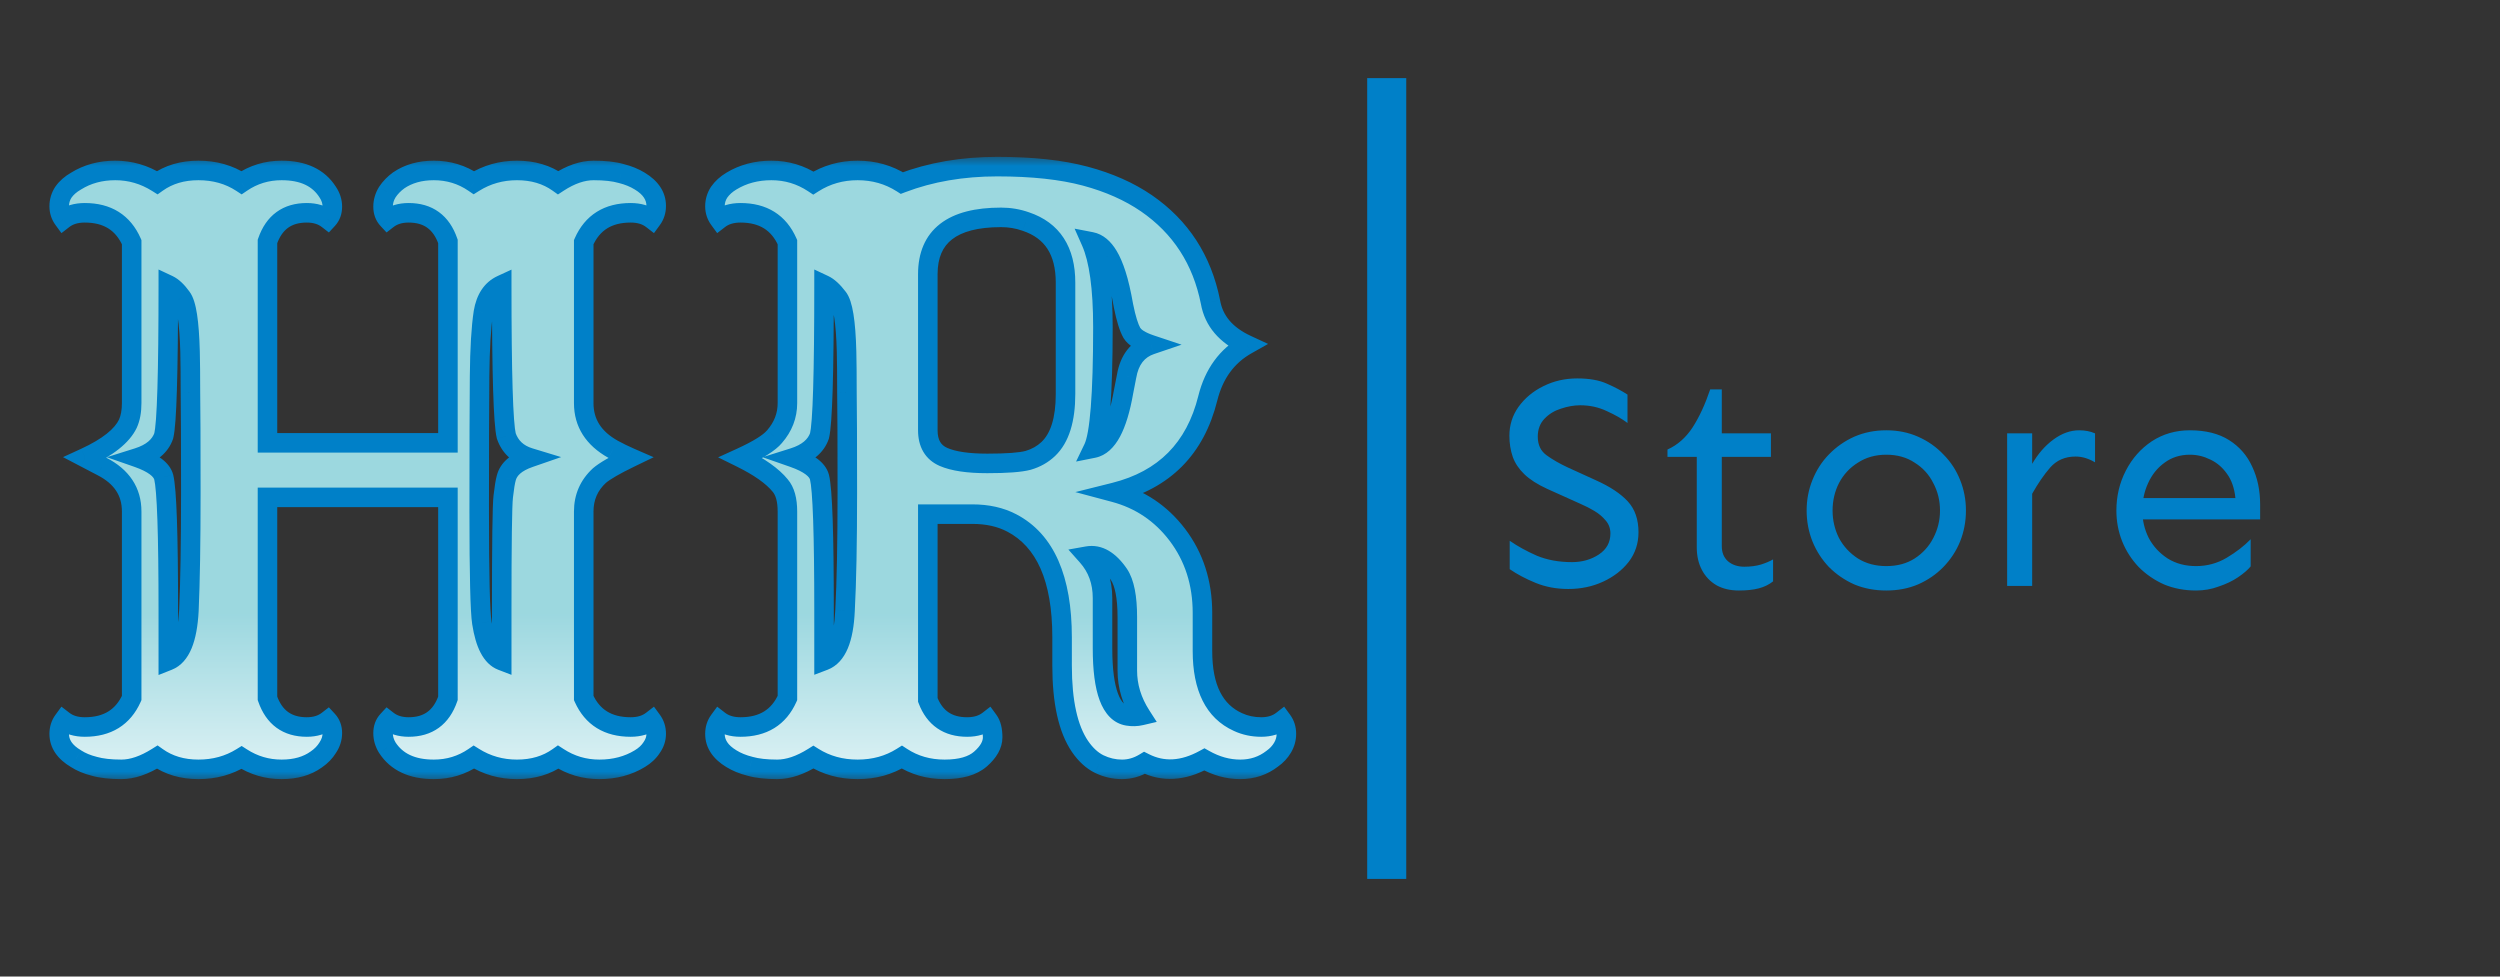 <svg width="128" height="50" viewBox="0 0 128 50" fill="none" xmlns="http://www.w3.org/2000/svg">
<rect x="0" y="0" width="128" height="50" fill="#333333" stroke="none"/>
<mask id="path-1-outside-1_601_37" maskUnits="userSpaceOnUse" x="2" y="8" width="65" height="32" fill="black">
<rect fill="white" x="2" y="8" width="65" height="32"/>
<path d="M12.367 38.785C11.716 39.189 10.98 39.391 10.16 39.391C9.34 39.391 8.637 39.182 8.051 38.766C7.387 39.182 6.775 39.391 6.215 39.391C5.655 39.391 5.193 39.339 4.828 39.234C4.464 39.143 4.151 39.013 3.891 38.844C3.318 38.505 3.031 38.082 3.031 37.574C3.031 37.314 3.103 37.086 3.246 36.891C3.533 37.112 3.897 37.223 4.34 37.223C5.499 37.223 6.299 36.728 6.742 35.738V26.188C6.742 25.172 6.234 24.404 5.219 23.883L4.359 23.434C5.518 22.9 6.247 22.32 6.547 21.695C6.677 21.409 6.742 21.057 6.742 20.641V12.398C6.299 11.396 5.499 10.895 4.34 10.895C3.897 10.895 3.533 11.005 3.246 11.227C3.103 11.031 3.031 10.81 3.031 10.562C3.031 10.302 3.103 10.061 3.246 9.84C3.402 9.618 3.617 9.43 3.891 9.273C4.477 8.909 5.147 8.727 5.902 8.727C6.671 8.727 7.387 8.935 8.051 9.352C8.637 8.935 9.34 8.727 10.16 8.727C10.993 8.727 11.729 8.935 12.367 9.352C12.979 8.935 13.663 8.727 14.418 8.727C15.525 8.727 16.312 9.098 16.781 9.84C16.938 10.074 17.016 10.322 17.016 10.582C17.016 10.842 16.938 11.057 16.781 11.227C16.495 11.005 16.137 10.895 15.707 10.895C14.704 10.895 14.034 11.383 13.695 12.359V22.672H22.934V12.359C22.595 11.383 21.924 10.895 20.922 10.895C20.492 10.895 20.134 11.005 19.848 11.227C19.691 11.057 19.613 10.842 19.613 10.582C19.613 10.322 19.685 10.074 19.828 9.84C19.984 9.605 20.18 9.404 20.414 9.234C20.909 8.896 21.508 8.727 22.211 8.727C22.966 8.727 23.65 8.935 24.262 9.352C24.926 8.935 25.662 8.727 26.469 8.727C27.289 8.727 27.992 8.935 28.578 9.352C29.216 8.935 29.822 8.727 30.395 8.727C30.967 8.727 31.436 8.779 31.801 8.883C32.165 8.974 32.484 9.104 32.758 9.273C33.318 9.612 33.598 10.035 33.598 10.543C33.598 10.803 33.526 11.031 33.383 11.227C33.096 11.005 32.732 10.895 32.289 10.895C31.13 10.895 30.329 11.396 29.887 12.398V20.641C29.887 21.656 30.388 22.444 31.391 23.004C31.677 23.16 31.97 23.303 32.27 23.434C31.488 23.811 30.961 24.117 30.688 24.352C30.154 24.846 29.887 25.458 29.887 26.188V35.738C30.329 36.728 31.13 37.223 32.289 37.223C32.732 37.223 33.096 37.112 33.383 36.891C33.526 37.086 33.598 37.314 33.598 37.574C33.598 37.822 33.52 38.056 33.363 38.277C33.22 38.499 33.018 38.688 32.758 38.844C32.159 39.208 31.469 39.391 30.688 39.391C29.919 39.391 29.216 39.182 28.578 38.766C27.992 39.182 27.289 39.391 26.469 39.391C25.662 39.391 24.926 39.182 24.262 38.766C23.65 39.182 22.966 39.391 22.211 39.391C21.104 39.391 20.31 39.02 19.828 38.277C19.685 38.043 19.613 37.796 19.613 37.535C19.613 37.275 19.691 37.06 19.848 36.891C20.134 37.112 20.492 37.223 20.922 37.223C21.924 37.223 22.595 36.734 22.934 35.758V25.465H13.695V35.758C14.034 36.734 14.704 37.223 15.707 37.223C16.137 37.223 16.495 37.112 16.781 36.891C16.938 37.06 17.016 37.275 17.016 37.535C17.016 37.796 16.938 38.043 16.781 38.277C16.638 38.512 16.443 38.714 16.195 38.883C15.727 39.221 15.134 39.391 14.418 39.391C13.676 39.391 12.992 39.189 12.367 38.785ZM24.555 19.254C24.542 20.647 24.535 22.958 24.535 26.188C24.535 29.417 24.581 31.318 24.672 31.891C24.841 32.984 25.18 33.629 25.688 33.824V31.285C25.688 27.822 25.713 25.869 25.766 25.426C25.818 24.97 25.87 24.651 25.922 24.469C26.039 24.013 26.436 23.668 27.113 23.434C26.514 23.251 26.117 22.88 25.922 22.32C25.766 21.695 25.688 19.117 25.688 14.586C25.18 14.82 24.867 15.289 24.75 15.992C24.633 16.76 24.568 17.848 24.555 19.254ZM8.617 33.824C9.242 33.577 9.594 32.724 9.672 31.266C9.737 29.807 9.77 27.789 9.77 25.211C9.77 22.633 9.763 20.921 9.75 20.074C9.75 19.215 9.743 18.525 9.73 18.004C9.691 16.48 9.548 15.556 9.301 15.23C9.066 14.905 8.839 14.69 8.617 14.586C8.617 19.117 8.539 21.695 8.383 22.32C8.201 22.841 7.758 23.212 7.055 23.434C7.836 23.707 8.279 24.039 8.383 24.43C8.539 25.055 8.617 27.34 8.617 31.285V33.824ZM46.176 38.766C45.512 39.182 44.757 39.391 43.91 39.391C43.064 39.391 42.309 39.182 41.645 38.766C40.98 39.182 40.362 39.391 39.789 39.391C39.229 39.391 38.767 39.339 38.402 39.234C38.038 39.143 37.719 39.013 37.445 38.844C36.885 38.505 36.605 38.082 36.605 37.574C36.605 37.314 36.677 37.086 36.82 36.891C37.107 37.112 37.471 37.223 37.914 37.223C39.073 37.223 39.874 36.728 40.316 35.738V26.188C40.316 25.588 40.193 25.146 39.945 24.859C39.555 24.378 38.884 23.902 37.934 23.434C38.819 23.03 39.392 22.672 39.652 22.359C40.095 21.852 40.316 21.279 40.316 20.641V12.398C39.874 11.396 39.073 10.895 37.914 10.895C37.471 10.895 37.107 11.005 36.82 11.227C36.677 11.031 36.605 10.81 36.605 10.562C36.605 10.302 36.677 10.061 36.82 9.84C36.977 9.618 37.185 9.43 37.445 9.273C38.044 8.909 38.728 8.727 39.496 8.727C40.277 8.727 40.993 8.941 41.645 9.371C42.322 8.941 43.077 8.727 43.91 8.727C44.743 8.727 45.499 8.941 46.176 9.371C47.647 8.811 49.275 8.531 51.059 8.531C52.855 8.531 54.359 8.694 55.57 9.02C56.781 9.345 57.823 9.807 58.695 10.406C60.453 11.617 61.547 13.303 61.977 15.465C62.146 16.428 62.764 17.158 63.832 17.652C62.816 18.225 62.152 19.137 61.84 20.387C61.202 22.965 59.607 24.573 57.055 25.211C58.37 25.562 59.444 26.285 60.277 27.379C61.137 28.512 61.566 29.846 61.566 31.383V33.336C61.566 35.211 62.172 36.422 63.383 36.969C63.747 37.138 64.144 37.223 64.574 37.223C65.004 37.223 65.362 37.112 65.648 36.891C65.792 37.086 65.863 37.314 65.863 37.574C65.863 37.822 65.798 38.056 65.668 38.277C65.538 38.499 65.362 38.688 65.141 38.844C64.672 39.208 64.125 39.391 63.5 39.391C62.875 39.391 62.263 39.221 61.664 38.883C60.57 39.482 59.548 39.54 58.598 39.059C58.233 39.28 57.849 39.391 57.445 39.391C57.042 39.391 56.651 39.3 56.273 39.117C55.909 38.935 55.583 38.635 55.297 38.219C54.685 37.32 54.379 35.94 54.379 34.078V32.633C54.379 29.625 53.52 27.672 51.801 26.773C51.228 26.474 50.557 26.324 49.789 26.324H47.504V35.836C47.855 36.76 48.526 37.223 49.516 37.223C49.958 37.223 50.323 37.112 50.609 36.891C50.753 37.086 50.824 37.372 50.824 37.75C50.824 38.128 50.616 38.499 50.199 38.863C49.796 39.215 49.184 39.391 48.363 39.391C47.543 39.391 46.814 39.182 46.176 38.766ZM51.254 11.129C48.754 11.129 47.504 12.099 47.504 14.039V22.027C47.504 22.704 47.771 23.16 48.305 23.395C48.812 23.616 49.561 23.727 50.551 23.727C51.553 23.727 52.25 23.674 52.641 23.57C53.044 23.453 53.389 23.258 53.676 22.984C54.262 22.424 54.555 21.487 54.555 20.172V14.469C54.555 12.841 53.878 11.8 52.523 11.344C52.12 11.2 51.697 11.129 51.254 11.129ZM55.863 12.379C56.267 13.29 56.469 14.749 56.469 16.754C56.469 20.204 56.306 22.268 55.98 22.945C56.697 22.802 57.211 21.845 57.523 20.074L57.68 19.273C57.823 18.427 58.24 17.887 58.93 17.652C58.422 17.483 58.096 17.281 57.953 17.047C57.797 16.773 57.654 16.311 57.523 15.66C57.406 14.996 57.283 14.462 57.152 14.059C57.022 13.655 56.885 13.336 56.742 13.102C56.495 12.685 56.202 12.444 55.863 12.379ZM42.191 33.824C42.842 33.577 43.2 32.724 43.266 31.266C43.344 29.807 43.383 27.789 43.383 25.211C43.383 22.633 43.376 20.921 43.363 20.074C43.363 19.215 43.357 18.525 43.344 18.004C43.305 16.467 43.155 15.543 42.895 15.23C42.647 14.905 42.413 14.69 42.191 14.586C42.191 19.117 42.113 21.695 41.957 22.32C41.775 22.841 41.332 23.212 40.629 23.434C41.41 23.707 41.853 24.039 41.957 24.43C42.113 25.055 42.191 27.34 42.191 31.285V33.824ZM55.668 28.473C56.189 29.059 56.449 29.775 56.449 30.621V33.199C56.449 35.361 56.879 36.513 57.738 36.656C57.973 36.695 58.2 36.689 58.422 36.637C57.953 35.908 57.719 35.139 57.719 34.332V31.598C57.719 30.569 57.575 29.84 57.289 29.41C56.794 28.681 56.254 28.369 55.668 28.473Z"/>
</mask>
<path d="M12.367 38.785C11.716 39.189 10.98 39.391 10.16 39.391C9.34 39.391 8.637 39.182 8.051 38.766C7.387 39.182 6.775 39.391 6.215 39.391C5.655 39.391 5.193 39.339 4.828 39.234C4.464 39.143 4.151 39.013 3.891 38.844C3.318 38.505 3.031 38.082 3.031 37.574C3.031 37.314 3.103 37.086 3.246 36.891C3.533 37.112 3.897 37.223 4.34 37.223C5.499 37.223 6.299 36.728 6.742 35.738V26.188C6.742 25.172 6.234 24.404 5.219 23.883L4.359 23.434C5.518 22.9 6.247 22.32 6.547 21.695C6.677 21.409 6.742 21.057 6.742 20.641V12.398C6.299 11.396 5.499 10.895 4.34 10.895C3.897 10.895 3.533 11.005 3.246 11.227C3.103 11.031 3.031 10.81 3.031 10.562C3.031 10.302 3.103 10.061 3.246 9.84C3.402 9.618 3.617 9.43 3.891 9.273C4.477 8.909 5.147 8.727 5.902 8.727C6.671 8.727 7.387 8.935 8.051 9.352C8.637 8.935 9.34 8.727 10.16 8.727C10.993 8.727 11.729 8.935 12.367 9.352C12.979 8.935 13.663 8.727 14.418 8.727C15.525 8.727 16.312 9.098 16.781 9.84C16.938 10.074 17.016 10.322 17.016 10.582C17.016 10.842 16.938 11.057 16.781 11.227C16.495 11.005 16.137 10.895 15.707 10.895C14.704 10.895 14.034 11.383 13.695 12.359V22.672H22.934V12.359C22.595 11.383 21.924 10.895 20.922 10.895C20.492 10.895 20.134 11.005 19.848 11.227C19.691 11.057 19.613 10.842 19.613 10.582C19.613 10.322 19.685 10.074 19.828 9.84C19.984 9.605 20.18 9.404 20.414 9.234C20.909 8.896 21.508 8.727 22.211 8.727C22.966 8.727 23.65 8.935 24.262 9.352C24.926 8.935 25.662 8.727 26.469 8.727C27.289 8.727 27.992 8.935 28.578 9.352C29.216 8.935 29.822 8.727 30.395 8.727C30.967 8.727 31.436 8.779 31.801 8.883C32.165 8.974 32.484 9.104 32.758 9.273C33.318 9.612 33.598 10.035 33.598 10.543C33.598 10.803 33.526 11.031 33.383 11.227C33.096 11.005 32.732 10.895 32.289 10.895C31.13 10.895 30.329 11.396 29.887 12.398V20.641C29.887 21.656 30.388 22.444 31.391 23.004C31.677 23.16 31.97 23.303 32.27 23.434C31.488 23.811 30.961 24.117 30.688 24.352C30.154 24.846 29.887 25.458 29.887 26.188V35.738C30.329 36.728 31.13 37.223 32.289 37.223C32.732 37.223 33.096 37.112 33.383 36.891C33.526 37.086 33.598 37.314 33.598 37.574C33.598 37.822 33.52 38.056 33.363 38.277C33.22 38.499 33.018 38.688 32.758 38.844C32.159 39.208 31.469 39.391 30.688 39.391C29.919 39.391 29.216 39.182 28.578 38.766C27.992 39.182 27.289 39.391 26.469 39.391C25.662 39.391 24.926 39.182 24.262 38.766C23.65 39.182 22.966 39.391 22.211 39.391C21.104 39.391 20.31 39.02 19.828 38.277C19.685 38.043 19.613 37.796 19.613 37.535C19.613 37.275 19.691 37.06 19.848 36.891C20.134 37.112 20.492 37.223 20.922 37.223C21.924 37.223 22.595 36.734 22.934 35.758V25.465H13.695V35.758C14.034 36.734 14.704 37.223 15.707 37.223C16.137 37.223 16.495 37.112 16.781 36.891C16.938 37.06 17.016 37.275 17.016 37.535C17.016 37.796 16.938 38.043 16.781 38.277C16.638 38.512 16.443 38.714 16.195 38.883C15.727 39.221 15.134 39.391 14.418 39.391C13.676 39.391 12.992 39.189 12.367 38.785ZM24.555 19.254C24.542 20.647 24.535 22.958 24.535 26.188C24.535 29.417 24.581 31.318 24.672 31.891C24.841 32.984 25.18 33.629 25.688 33.824V31.285C25.688 27.822 25.713 25.869 25.766 25.426C25.818 24.97 25.87 24.651 25.922 24.469C26.039 24.013 26.436 23.668 27.113 23.434C26.514 23.251 26.117 22.88 25.922 22.32C25.766 21.695 25.688 19.117 25.688 14.586C25.18 14.82 24.867 15.289 24.75 15.992C24.633 16.76 24.568 17.848 24.555 19.254ZM8.617 33.824C9.242 33.577 9.594 32.724 9.672 31.266C9.737 29.807 9.77 27.789 9.77 25.211C9.77 22.633 9.763 20.921 9.75 20.074C9.75 19.215 9.743 18.525 9.73 18.004C9.691 16.48 9.548 15.556 9.301 15.23C9.066 14.905 8.839 14.69 8.617 14.586C8.617 19.117 8.539 21.695 8.383 22.32C8.201 22.841 7.758 23.212 7.055 23.434C7.836 23.707 8.279 24.039 8.383 24.43C8.539 25.055 8.617 27.34 8.617 31.285V33.824ZM46.176 38.766C45.512 39.182 44.757 39.391 43.91 39.391C43.064 39.391 42.309 39.182 41.645 38.766C40.98 39.182 40.362 39.391 39.789 39.391C39.229 39.391 38.767 39.339 38.402 39.234C38.038 39.143 37.719 39.013 37.445 38.844C36.885 38.505 36.605 38.082 36.605 37.574C36.605 37.314 36.677 37.086 36.82 36.891C37.107 37.112 37.471 37.223 37.914 37.223C39.073 37.223 39.874 36.728 40.316 35.738V26.188C40.316 25.588 40.193 25.146 39.945 24.859C39.555 24.378 38.884 23.902 37.934 23.434C38.819 23.03 39.392 22.672 39.652 22.359C40.095 21.852 40.316 21.279 40.316 20.641V12.398C39.874 11.396 39.073 10.895 37.914 10.895C37.471 10.895 37.107 11.005 36.82 11.227C36.677 11.031 36.605 10.81 36.605 10.562C36.605 10.302 36.677 10.061 36.82 9.84C36.977 9.618 37.185 9.43 37.445 9.273C38.044 8.909 38.728 8.727 39.496 8.727C40.277 8.727 40.993 8.941 41.645 9.371C42.322 8.941 43.077 8.727 43.91 8.727C44.743 8.727 45.499 8.941 46.176 9.371C47.647 8.811 49.275 8.531 51.059 8.531C52.855 8.531 54.359 8.694 55.57 9.02C56.781 9.345 57.823 9.807 58.695 10.406C60.453 11.617 61.547 13.303 61.977 15.465C62.146 16.428 62.764 17.158 63.832 17.652C62.816 18.225 62.152 19.137 61.84 20.387C61.202 22.965 59.607 24.573 57.055 25.211C58.37 25.562 59.444 26.285 60.277 27.379C61.137 28.512 61.566 29.846 61.566 31.383V33.336C61.566 35.211 62.172 36.422 63.383 36.969C63.747 37.138 64.144 37.223 64.574 37.223C65.004 37.223 65.362 37.112 65.648 36.891C65.792 37.086 65.863 37.314 65.863 37.574C65.863 37.822 65.798 38.056 65.668 38.277C65.538 38.499 65.362 38.688 65.141 38.844C64.672 39.208 64.125 39.391 63.5 39.391C62.875 39.391 62.263 39.221 61.664 38.883C60.57 39.482 59.548 39.54 58.598 39.059C58.233 39.28 57.849 39.391 57.445 39.391C57.042 39.391 56.651 39.3 56.273 39.117C55.909 38.935 55.583 38.635 55.297 38.219C54.685 37.32 54.379 35.94 54.379 34.078V32.633C54.379 29.625 53.52 27.672 51.801 26.773C51.228 26.474 50.557 26.324 49.789 26.324H47.504V35.836C47.855 36.76 48.526 37.223 49.516 37.223C49.958 37.223 50.323 37.112 50.609 36.891C50.753 37.086 50.824 37.372 50.824 37.75C50.824 38.128 50.616 38.499 50.199 38.863C49.796 39.215 49.184 39.391 48.363 39.391C47.543 39.391 46.814 39.182 46.176 38.766ZM51.254 11.129C48.754 11.129 47.504 12.099 47.504 14.039V22.027C47.504 22.704 47.771 23.16 48.305 23.395C48.812 23.616 49.561 23.727 50.551 23.727C51.553 23.727 52.25 23.674 52.641 23.57C53.044 23.453 53.389 23.258 53.676 22.984C54.262 22.424 54.555 21.487 54.555 20.172V14.469C54.555 12.841 53.878 11.8 52.523 11.344C52.12 11.2 51.697 11.129 51.254 11.129ZM55.863 12.379C56.267 13.29 56.469 14.749 56.469 16.754C56.469 20.204 56.306 22.268 55.98 22.945C56.697 22.802 57.211 21.845 57.523 20.074L57.68 19.273C57.823 18.427 58.24 17.887 58.93 17.652C58.422 17.483 58.096 17.281 57.953 17.047C57.797 16.773 57.654 16.311 57.523 15.66C57.406 14.996 57.283 14.462 57.152 14.059C57.022 13.655 56.885 13.336 56.742 13.102C56.495 12.685 56.202 12.444 55.863 12.379ZM42.191 33.824C42.842 33.577 43.2 32.724 43.266 31.266C43.344 29.807 43.383 27.789 43.383 25.211C43.383 22.633 43.376 20.921 43.363 20.074C43.363 19.215 43.357 18.525 43.344 18.004C43.305 16.467 43.155 15.543 42.895 15.23C42.647 14.905 42.413 14.69 42.191 14.586C42.191 19.117 42.113 21.695 41.957 22.32C41.775 22.841 41.332 23.212 40.629 23.434C41.41 23.707 41.853 24.039 41.957 24.43C42.113 25.055 42.191 27.34 42.191 31.285V33.824ZM55.668 28.473C56.189 29.059 56.449 29.775 56.449 30.621V33.199C56.449 35.361 56.879 36.513 57.738 36.656C57.973 36.695 58.2 36.689 58.422 36.637C57.953 35.908 57.719 35.139 57.719 34.332V31.598C57.719 30.569 57.575 29.84 57.289 29.41C56.794 28.681 56.254 28.369 55.668 28.473Z" fill="white"/>
<path d="M12.367 38.785C11.716 39.189 10.98 39.391 10.16 39.391C9.34 39.391 8.637 39.182 8.051 38.766C7.387 39.182 6.775 39.391 6.215 39.391C5.655 39.391 5.193 39.339 4.828 39.234C4.464 39.143 4.151 39.013 3.891 38.844C3.318 38.505 3.031 38.082 3.031 37.574C3.031 37.314 3.103 37.086 3.246 36.891C3.533 37.112 3.897 37.223 4.34 37.223C5.499 37.223 6.299 36.728 6.742 35.738V26.188C6.742 25.172 6.234 24.404 5.219 23.883L4.359 23.434C5.518 22.9 6.247 22.32 6.547 21.695C6.677 21.409 6.742 21.057 6.742 20.641V12.398C6.299 11.396 5.499 10.895 4.34 10.895C3.897 10.895 3.533 11.005 3.246 11.227C3.103 11.031 3.031 10.81 3.031 10.562C3.031 10.302 3.103 10.061 3.246 9.84C3.402 9.618 3.617 9.43 3.891 9.273C4.477 8.909 5.147 8.727 5.902 8.727C6.671 8.727 7.387 8.935 8.051 9.352C8.637 8.935 9.34 8.727 10.16 8.727C10.993 8.727 11.729 8.935 12.367 9.352C12.979 8.935 13.663 8.727 14.418 8.727C15.525 8.727 16.312 9.098 16.781 9.84C16.938 10.074 17.016 10.322 17.016 10.582C17.016 10.842 16.938 11.057 16.781 11.227C16.495 11.005 16.137 10.895 15.707 10.895C14.704 10.895 14.034 11.383 13.695 12.359V22.672H22.934V12.359C22.595 11.383 21.924 10.895 20.922 10.895C20.492 10.895 20.134 11.005 19.848 11.227C19.691 11.057 19.613 10.842 19.613 10.582C19.613 10.322 19.685 10.074 19.828 9.84C19.984 9.605 20.18 9.404 20.414 9.234C20.909 8.896 21.508 8.727 22.211 8.727C22.966 8.727 23.65 8.935 24.262 9.352C24.926 8.935 25.662 8.727 26.469 8.727C27.289 8.727 27.992 8.935 28.578 9.352C29.216 8.935 29.822 8.727 30.395 8.727C30.967 8.727 31.436 8.779 31.801 8.883C32.165 8.974 32.484 9.104 32.758 9.273C33.318 9.612 33.598 10.035 33.598 10.543C33.598 10.803 33.526 11.031 33.383 11.227C33.096 11.005 32.732 10.895 32.289 10.895C31.13 10.895 30.329 11.396 29.887 12.398V20.641C29.887 21.656 30.388 22.444 31.391 23.004C31.677 23.16 31.97 23.303 32.27 23.434C31.488 23.811 30.961 24.117 30.688 24.352C30.154 24.846 29.887 25.458 29.887 26.188V35.738C30.329 36.728 31.13 37.223 32.289 37.223C32.732 37.223 33.096 37.112 33.383 36.891C33.526 37.086 33.598 37.314 33.598 37.574C33.598 37.822 33.52 38.056 33.363 38.277C33.22 38.499 33.018 38.688 32.758 38.844C32.159 39.208 31.469 39.391 30.688 39.391C29.919 39.391 29.216 39.182 28.578 38.766C27.992 39.182 27.289 39.391 26.469 39.391C25.662 39.391 24.926 39.182 24.262 38.766C23.65 39.182 22.966 39.391 22.211 39.391C21.104 39.391 20.31 39.02 19.828 38.277C19.685 38.043 19.613 37.796 19.613 37.535C19.613 37.275 19.691 37.06 19.848 36.891C20.134 37.112 20.492 37.223 20.922 37.223C21.924 37.223 22.595 36.734 22.934 35.758V25.465H13.695V35.758C14.034 36.734 14.704 37.223 15.707 37.223C16.137 37.223 16.495 37.112 16.781 36.891C16.938 37.06 17.016 37.275 17.016 37.535C17.016 37.796 16.938 38.043 16.781 38.277C16.638 38.512 16.443 38.714 16.195 38.883C15.727 39.221 15.134 39.391 14.418 39.391C13.676 39.391 12.992 39.189 12.367 38.785ZM24.555 19.254C24.542 20.647 24.535 22.958 24.535 26.188C24.535 29.417 24.581 31.318 24.672 31.891C24.841 32.984 25.18 33.629 25.688 33.824V31.285C25.688 27.822 25.713 25.869 25.766 25.426C25.818 24.97 25.87 24.651 25.922 24.469C26.039 24.013 26.436 23.668 27.113 23.434C26.514 23.251 26.117 22.88 25.922 22.32C25.766 21.695 25.688 19.117 25.688 14.586C25.18 14.82 24.867 15.289 24.75 15.992C24.633 16.76 24.568 17.848 24.555 19.254ZM8.617 33.824C9.242 33.577 9.594 32.724 9.672 31.266C9.737 29.807 9.77 27.789 9.77 25.211C9.77 22.633 9.763 20.921 9.75 20.074C9.75 19.215 9.743 18.525 9.73 18.004C9.691 16.48 9.548 15.556 9.301 15.23C9.066 14.905 8.839 14.69 8.617 14.586C8.617 19.117 8.539 21.695 8.383 22.32C8.201 22.841 7.758 23.212 7.055 23.434C7.836 23.707 8.279 24.039 8.383 24.43C8.539 25.055 8.617 27.34 8.617 31.285V33.824ZM46.176 38.766C45.512 39.182 44.757 39.391 43.91 39.391C43.064 39.391 42.309 39.182 41.645 38.766C40.98 39.182 40.362 39.391 39.789 39.391C39.229 39.391 38.767 39.339 38.402 39.234C38.038 39.143 37.719 39.013 37.445 38.844C36.885 38.505 36.605 38.082 36.605 37.574C36.605 37.314 36.677 37.086 36.82 36.891C37.107 37.112 37.471 37.223 37.914 37.223C39.073 37.223 39.874 36.728 40.316 35.738V26.188C40.316 25.588 40.193 25.146 39.945 24.859C39.555 24.378 38.884 23.902 37.934 23.434C38.819 23.03 39.392 22.672 39.652 22.359C40.095 21.852 40.316 21.279 40.316 20.641V12.398C39.874 11.396 39.073 10.895 37.914 10.895C37.471 10.895 37.107 11.005 36.82 11.227C36.677 11.031 36.605 10.81 36.605 10.562C36.605 10.302 36.677 10.061 36.82 9.84C36.977 9.618 37.185 9.43 37.445 9.273C38.044 8.909 38.728 8.727 39.496 8.727C40.277 8.727 40.993 8.941 41.645 9.371C42.322 8.941 43.077 8.727 43.91 8.727C44.743 8.727 45.499 8.941 46.176 9.371C47.647 8.811 49.275 8.531 51.059 8.531C52.855 8.531 54.359 8.694 55.57 9.02C56.781 9.345 57.823 9.807 58.695 10.406C60.453 11.617 61.547 13.303 61.977 15.465C62.146 16.428 62.764 17.158 63.832 17.652C62.816 18.225 62.152 19.137 61.84 20.387C61.202 22.965 59.607 24.573 57.055 25.211C58.37 25.562 59.444 26.285 60.277 27.379C61.137 28.512 61.566 29.846 61.566 31.383V33.336C61.566 35.211 62.172 36.422 63.383 36.969C63.747 37.138 64.144 37.223 64.574 37.223C65.004 37.223 65.362 37.112 65.648 36.891C65.792 37.086 65.863 37.314 65.863 37.574C65.863 37.822 65.798 38.056 65.668 38.277C65.538 38.499 65.362 38.688 65.141 38.844C64.672 39.208 64.125 39.391 63.5 39.391C62.875 39.391 62.263 39.221 61.664 38.883C60.57 39.482 59.548 39.54 58.598 39.059C58.233 39.28 57.849 39.391 57.445 39.391C57.042 39.391 56.651 39.3 56.273 39.117C55.909 38.935 55.583 38.635 55.297 38.219C54.685 37.32 54.379 35.94 54.379 34.078V32.633C54.379 29.625 53.52 27.672 51.801 26.773C51.228 26.474 50.557 26.324 49.789 26.324H47.504V35.836C47.855 36.76 48.526 37.223 49.516 37.223C49.958 37.223 50.323 37.112 50.609 36.891C50.753 37.086 50.824 37.372 50.824 37.75C50.824 38.128 50.616 38.499 50.199 38.863C49.796 39.215 49.184 39.391 48.363 39.391C47.543 39.391 46.814 39.182 46.176 38.766ZM51.254 11.129C48.754 11.129 47.504 12.099 47.504 14.039V22.027C47.504 22.704 47.771 23.16 48.305 23.395C48.812 23.616 49.561 23.727 50.551 23.727C51.553 23.727 52.25 23.674 52.641 23.57C53.044 23.453 53.389 23.258 53.676 22.984C54.262 22.424 54.555 21.487 54.555 20.172V14.469C54.555 12.841 53.878 11.8 52.523 11.344C52.12 11.2 51.697 11.129 51.254 11.129ZM55.863 12.379C56.267 13.29 56.469 14.749 56.469 16.754C56.469 20.204 56.306 22.268 55.98 22.945C56.697 22.802 57.211 21.845 57.523 20.074L57.68 19.273C57.823 18.427 58.24 17.887 58.93 17.652C58.422 17.483 58.096 17.281 57.953 17.047C57.797 16.773 57.654 16.311 57.523 15.66C57.406 14.996 57.283 14.462 57.152 14.059C57.022 13.655 56.885 13.336 56.742 13.102C56.495 12.685 56.202 12.444 55.863 12.379ZM42.191 33.824C42.842 33.577 43.2 32.724 43.266 31.266C43.344 29.807 43.383 27.789 43.383 25.211C43.383 22.633 43.376 20.921 43.363 20.074C43.363 19.215 43.357 18.525 43.344 18.004C43.305 16.467 43.155 15.543 42.895 15.23C42.647 14.905 42.413 14.69 42.191 14.586C42.191 19.117 42.113 21.695 41.957 22.32C41.775 22.841 41.332 23.212 40.629 23.434C41.41 23.707 41.853 24.039 41.957 24.43C42.113 25.055 42.191 27.34 42.191 31.285V33.824ZM55.668 28.473C56.189 29.059 56.449 29.775 56.449 30.621V33.199C56.449 35.361 56.879 36.513 57.738 36.656C57.973 36.695 58.2 36.689 58.422 36.637C57.953 35.908 57.719 35.139 57.719 34.332V31.598C57.719 30.569 57.575 29.84 57.289 29.41C56.794 28.681 56.254 28.369 55.668 28.473Z" fill="url(#paint0_linear_601_37)" fill-opacity="0.39"/>
<path d="M12.367 38.785L12.639 38.365L12.373 38.194L12.104 38.36L12.367 38.785ZM8.051 38.766L8.341 38.358L8.068 38.164L7.785 38.342L8.051 38.766ZM4.828 39.234L4.965 38.754L4.957 38.751L4.949 38.749L4.828 39.234ZM3.891 38.844L4.163 38.425L4.154 38.419L4.145 38.413L3.891 38.844ZM3.246 36.891L3.552 36.495L3.146 36.181L2.843 36.595L3.246 36.891ZM6.742 35.738L7.199 35.943L7.242 35.845V35.738H6.742ZM5.219 23.883L4.987 24.326L4.991 24.328L5.219 23.883ZM4.359 23.434L4.15 22.98L3.226 23.405L4.128 23.877L4.359 23.434ZM6.547 21.695L6.998 21.911L7.002 21.902L6.547 21.695ZM6.742 12.398H7.242V12.293L7.2 12.197L6.742 12.398ZM3.246 11.227L2.843 11.522L3.146 11.936L3.552 11.622L3.246 11.227ZM3.246 9.84L2.838 9.552L2.832 9.56L2.826 9.568L3.246 9.84ZM3.891 9.273L4.139 9.708L4.147 9.703L4.155 9.698L3.891 9.273ZM8.051 9.352L7.785 9.775L8.068 9.953L8.341 9.759L8.051 9.352ZM12.367 9.352L12.094 9.77L12.373 9.953L12.649 9.765L12.367 9.352ZM16.781 9.84L16.358 10.107L16.365 10.117L16.781 9.84ZM16.781 11.227L16.476 11.622L16.838 11.902L17.149 11.566L16.781 11.227ZM13.695 12.359L13.223 12.196L13.195 12.275V12.359H13.695ZM13.695 22.672H13.195V23.172H13.695V22.672ZM22.934 22.672V23.172H23.434V22.672H22.934ZM22.934 12.359H23.434V12.275L23.406 12.196L22.934 12.359ZM19.848 11.227L19.48 11.566L19.791 11.902L20.153 11.622L19.848 11.227ZM19.828 9.84L19.412 9.562L19.407 9.571L19.401 9.579L19.828 9.84ZM20.414 9.234L20.132 8.822L20.121 8.829L20.414 9.234ZM24.262 9.352L23.98 9.765L24.25 9.949L24.527 9.775L24.262 9.352ZM28.578 9.352L28.288 9.759L28.566 9.957L28.852 9.77L28.578 9.352ZM31.801 8.883L31.663 9.364L31.671 9.366L31.68 9.368L31.801 8.883ZM32.758 9.273L32.495 9.699L32.499 9.701L32.758 9.273ZM33.383 11.227L33.077 11.622L33.483 11.936L33.786 11.522L33.383 11.227ZM29.887 12.398L29.429 12.197L29.387 12.293V12.398H29.887ZM31.391 23.004L31.147 23.441L31.151 23.443L31.391 23.004ZM32.27 23.434L32.487 23.884L33.468 23.41L32.469 22.975L32.27 23.434ZM30.688 24.352L30.362 23.972L30.355 23.978L30.348 23.985L30.688 24.352ZM29.887 35.738H29.387V35.845L29.43 35.943L29.887 35.738ZM33.383 36.891L33.786 36.595L33.483 36.181L33.077 36.495L33.383 36.891ZM33.363 38.277L32.955 37.989L32.949 37.997L32.944 38.006L33.363 38.277ZM32.758 38.844L32.501 38.415L32.498 38.417L32.758 38.844ZM28.578 38.766L28.852 38.347L28.566 38.161L28.288 38.358L28.578 38.766ZM24.262 38.766L24.527 38.342L24.25 38.168L23.98 38.352L24.262 38.766ZM19.828 38.277L19.401 38.538L19.409 38.55L19.828 38.277ZM19.848 36.891L20.153 36.495L19.791 36.215L19.48 36.551L19.848 36.891ZM22.934 35.758L23.406 35.922L23.434 35.842V35.758H22.934ZM22.934 25.465H23.434V24.965H22.934V25.465ZM13.695 25.465V24.965H13.195V25.465H13.695ZM13.695 35.758H13.195V35.842L13.223 35.922L13.695 35.758ZM16.781 36.891L17.149 36.551L16.838 36.215L16.476 36.495L16.781 36.891ZM16.781 38.277L16.365 38L16.36 38.008L16.355 38.017L16.781 38.277ZM16.195 38.883L15.913 38.47L15.903 38.477L16.195 38.883ZM24.555 19.254L25.055 19.259L25.055 19.259L24.555 19.254ZM24.672 31.891L25.166 31.814L25.166 31.812L24.672 31.891ZM25.688 33.824L25.508 34.291L26.188 34.552V33.824H25.688ZM25.766 25.426L26.262 25.484L26.262 25.483L25.766 25.426ZM25.922 24.469L26.403 24.606L26.406 24.593L25.922 24.469ZM27.113 23.434L27.277 23.906L28.73 23.403L27.259 22.955L27.113 23.434ZM25.922 22.32L25.437 22.442L25.442 22.464L25.45 22.485L25.922 22.32ZM25.688 14.586H26.188V13.805L25.478 14.132L25.688 14.586ZM24.75 15.992L24.257 15.91L24.256 15.917L24.75 15.992ZM8.617 33.824H8.117V34.56L8.801 34.289L8.617 33.824ZM9.672 31.266L10.171 31.292L10.171 31.288L9.672 31.266ZM9.75 20.074H9.25L9.25 20.082L9.75 20.074ZM9.73 18.004L10.23 17.991L10.23 17.991L9.73 18.004ZM9.301 15.23L8.895 15.523L8.903 15.533L9.301 15.23ZM8.617 14.586L8.83 14.133L8.117 13.798V14.586H8.617ZM8.383 22.32L8.855 22.485L8.862 22.464L8.868 22.442L8.383 22.32ZM7.055 23.434L6.905 22.957L5.469 23.409L6.89 23.905L7.055 23.434ZM8.383 24.43L8.868 24.308L8.866 24.301L8.383 24.43ZM12.104 38.36C11.537 38.711 10.894 38.891 10.16 38.891V39.891C11.067 39.891 11.895 39.666 12.631 39.21L12.104 38.36ZM10.16 38.891C9.428 38.891 8.83 38.706 8.341 38.358L7.761 39.173C8.443 39.658 9.251 39.891 10.16 39.891V38.891ZM7.785 38.342C7.17 38.728 6.65 38.891 6.215 38.891V39.891C6.899 39.891 7.603 39.637 8.317 39.189L7.785 38.342ZM6.215 38.891C5.682 38.891 5.27 38.84 4.965 38.754L4.691 39.715C5.116 39.837 5.628 39.891 6.215 39.891V38.891ZM4.949 38.749C4.628 38.669 4.369 38.558 4.163 38.425L3.618 39.263C3.934 39.468 4.299 39.618 4.707 39.719L4.949 38.749ZM4.145 38.413C3.67 38.133 3.531 37.85 3.531 37.574H2.531C2.531 38.314 2.965 38.878 3.636 39.274L4.145 38.413ZM3.531 37.574C3.531 37.412 3.574 37.289 3.649 37.186L2.843 36.595C2.632 36.883 2.531 37.216 2.531 37.574H3.531ZM2.94 37.286C3.332 37.589 3.812 37.723 4.34 37.723V36.723C3.982 36.723 3.733 36.635 3.552 36.495L2.94 37.286ZM4.34 37.723C4.991 37.723 5.577 37.583 6.072 37.277C6.57 36.969 6.943 36.514 7.199 35.943L6.286 35.534C6.099 35.952 5.849 36.239 5.547 36.426C5.242 36.615 4.848 36.723 4.34 36.723V37.723ZM7.242 35.738V26.188H6.242V35.738H7.242ZM7.242 26.188C7.242 25.592 7.092 25.048 6.778 24.574C6.467 24.103 6.013 23.728 5.447 23.438L4.991 24.328C5.44 24.558 5.748 24.828 5.944 25.125C6.139 25.419 6.242 25.767 6.242 26.188H7.242ZM5.45 23.44L4.591 22.991L4.128 23.877L4.987 24.326L5.45 23.44ZM4.569 23.888C5.755 23.341 6.62 22.699 6.998 21.911L6.096 21.479C5.875 21.941 5.282 22.458 4.15 22.98L4.569 23.888ZM7.002 21.902C7.17 21.533 7.242 21.107 7.242 20.641H6.242C6.242 21.008 6.184 21.284 6.092 21.488L7.002 21.902ZM7.242 20.641V12.398H6.242V20.641H7.242ZM7.2 12.197C6.944 11.619 6.573 11.159 6.075 10.847C5.579 10.536 4.992 10.395 4.34 10.395V11.395C4.847 11.395 5.24 11.504 5.544 11.694C5.847 11.884 6.097 12.175 6.285 12.6L7.2 12.197ZM4.34 10.395C3.812 10.395 3.332 10.528 2.94 10.831L3.552 11.622C3.733 11.482 3.982 11.395 4.34 11.395V10.395ZM3.649 10.931C3.57 10.823 3.531 10.706 3.531 10.562H2.531C2.531 10.914 2.635 11.239 2.843 11.522L3.649 10.931ZM3.531 10.562C3.531 10.4 3.574 10.253 3.666 10.111L2.826 9.568C2.631 9.869 2.531 10.204 2.531 10.562H3.531ZM3.655 10.128C3.762 9.976 3.918 9.833 4.139 9.708L3.643 8.839C3.316 9.026 3.042 9.261 2.838 9.552L3.655 10.128ZM4.155 9.698C4.654 9.387 5.231 9.227 5.902 9.227V8.227C5.063 8.227 4.299 8.43 3.626 8.849L4.155 9.698ZM5.902 9.227C6.575 9.227 7.199 9.407 7.785 9.775L8.317 8.928C7.575 8.462 6.767 8.227 5.902 8.227V9.227ZM8.341 9.759C8.83 9.411 9.428 9.227 10.16 9.227V8.227C9.251 8.227 8.443 8.459 7.761 8.944L8.341 9.759ZM10.16 9.227C10.906 9.227 11.545 9.412 12.094 9.77L12.641 8.933C11.914 8.458 11.081 8.227 10.16 8.227V9.227ZM12.649 9.765C13.176 9.406 13.761 9.227 14.418 9.227V8.227C13.565 8.227 12.783 8.464 12.086 8.938L12.649 9.765ZM14.418 9.227C15.404 9.227 16.006 9.548 16.358 10.107L17.204 9.573C16.619 8.647 15.645 8.227 14.418 8.227V9.227ZM16.365 10.117C16.471 10.277 16.516 10.428 16.516 10.582H17.516C17.516 10.215 17.404 9.872 17.197 9.562L16.365 10.117ZM16.516 10.582C16.516 10.734 16.474 10.823 16.414 10.887L17.149 11.566C17.401 11.292 17.516 10.95 17.516 10.582H16.516ZM17.087 10.831C16.697 10.53 16.226 10.395 15.707 10.395V11.395C16.047 11.395 16.292 11.48 16.476 11.622L17.087 10.831ZM15.707 10.395C15.123 10.395 14.595 10.538 14.158 10.857C13.722 11.174 13.417 11.635 13.223 12.196L14.168 12.523C14.312 12.107 14.512 11.836 14.746 11.665C14.98 11.495 15.289 11.395 15.707 11.395V10.395ZM13.195 12.359V22.672H14.195V12.359H13.195ZM13.695 23.172H22.934V22.172H13.695V23.172ZM23.434 22.672V12.359H22.434V22.672H23.434ZM23.406 12.196C23.212 11.635 22.907 11.174 22.471 10.857C22.034 10.538 21.506 10.395 20.922 10.395V11.395C21.34 11.395 21.649 11.495 21.882 11.665C22.117 11.836 22.317 12.107 22.461 12.523L23.406 12.196ZM20.922 10.395C20.403 10.395 19.931 10.53 19.542 10.831L20.153 11.622C20.337 11.48 20.581 11.395 20.922 11.395V10.395ZM20.215 10.887C20.155 10.823 20.113 10.734 20.113 10.582H19.113C19.113 10.95 19.227 11.292 19.48 11.566L20.215 10.887ZM20.113 10.582C20.113 10.419 20.157 10.261 20.255 10.101L19.401 9.579C19.213 9.888 19.113 10.225 19.113 10.582H20.113ZM20.244 10.117C20.366 9.934 20.52 9.775 20.707 9.64L20.121 8.829C19.84 9.032 19.602 9.277 19.412 9.562L20.244 10.117ZM20.696 9.647C21.094 9.375 21.591 9.227 22.211 9.227V8.227C21.425 8.227 20.723 8.417 20.132 8.822L20.696 9.647ZM22.211 9.227C22.868 9.227 23.453 9.406 23.98 9.765L24.543 8.938C23.846 8.464 23.064 8.227 22.211 8.227V9.227ZM24.527 9.775C25.109 9.41 25.753 9.227 26.469 9.227V8.227C25.57 8.227 24.742 8.46 23.996 8.928L24.527 9.775ZM26.469 9.227C27.2 9.227 27.799 9.411 28.288 9.759L28.868 8.944C28.186 8.459 27.378 8.227 26.469 8.227V9.227ZM28.852 9.77C29.434 9.389 29.946 9.227 30.395 9.227V8.227C29.697 8.227 28.998 8.48 28.305 8.933L28.852 9.77ZM30.395 9.227C30.942 9.227 31.36 9.277 31.663 9.364L31.938 8.402C31.512 8.28 30.993 8.227 30.395 8.227V9.227ZM31.68 9.368C32.002 9.449 32.272 9.561 32.495 9.699L33.021 8.848C32.697 8.648 32.328 8.499 31.922 8.398L31.68 9.368ZM32.499 9.701C32.959 9.979 33.098 10.261 33.098 10.543H34.098C34.098 9.809 33.677 9.245 33.017 8.846L32.499 9.701ZM33.098 10.543C33.098 10.706 33.055 10.828 32.98 10.931L33.786 11.522C33.997 11.235 34.098 10.901 34.098 10.543H33.098ZM33.688 10.831C33.296 10.528 32.817 10.395 32.289 10.395V11.395C32.646 11.395 32.896 11.482 33.077 11.622L33.688 10.831ZM32.289 10.395C31.637 10.395 31.05 10.536 30.554 10.847C30.056 11.159 29.684 11.619 29.429 12.197L30.344 12.6C30.532 12.175 30.782 11.884 31.085 11.694C31.389 11.504 31.782 11.395 32.289 11.395V10.395ZM29.387 12.398V20.641H30.387V12.398H29.387ZM29.387 20.641C29.387 21.864 30.011 22.806 31.147 23.44L31.634 22.567C30.765 22.082 30.387 21.448 30.387 20.641H29.387ZM31.151 23.443C31.451 23.606 31.757 23.756 32.07 23.892L32.469 22.975C32.183 22.851 31.903 22.714 31.63 22.565L31.151 23.443ZM32.052 22.983C31.271 23.361 30.69 23.691 30.362 23.972L31.013 24.731C31.232 24.544 31.706 24.262 32.487 23.884L32.052 22.983ZM30.348 23.985C29.712 24.574 29.387 25.319 29.387 26.188H30.387C30.387 25.597 30.596 25.118 31.027 24.718L30.348 23.985ZM29.387 26.188V35.738H30.387V26.188H29.387ZM29.43 35.943C29.686 36.514 30.058 36.969 30.556 37.277C31.052 37.583 31.638 37.723 32.289 37.723V36.723C31.781 36.723 31.387 36.615 31.082 36.426C30.779 36.239 30.53 35.952 30.343 35.534L29.43 35.943ZM32.289 37.723C32.817 37.723 33.296 37.589 33.688 37.286L33.077 36.495C32.896 36.635 32.646 36.723 32.289 36.723V37.723ZM32.98 37.186C33.055 37.289 33.098 37.412 33.098 37.574H34.098C34.098 37.216 33.997 36.883 33.786 36.595L32.98 37.186ZM33.098 37.574C33.098 37.709 33.057 37.844 32.955 37.989L33.772 38.566C33.982 38.268 34.098 37.935 34.098 37.574H33.098ZM32.944 38.006C32.848 38.154 32.706 38.292 32.501 38.415L33.015 39.273C33.331 39.083 33.593 38.843 33.783 38.549L32.944 38.006ZM32.498 38.417C31.986 38.728 31.388 38.891 30.688 38.891V39.891C31.55 39.891 32.332 39.688 33.018 39.271L32.498 38.417ZM30.688 38.891C30.015 38.891 29.407 38.71 28.852 38.347L28.305 39.184C29.025 39.654 29.823 39.891 30.688 39.891V38.891ZM28.288 38.358C27.799 38.706 27.2 38.891 26.469 38.891V39.891C27.378 39.891 28.186 39.658 28.868 39.173L28.288 38.358ZM26.469 38.891C25.753 38.891 25.109 38.707 24.527 38.342L23.996 39.189C24.742 39.657 25.57 39.891 26.469 39.891V38.891ZM23.98 38.352C23.453 38.711 22.868 38.891 22.211 38.891V39.891C23.064 39.891 23.846 39.653 24.543 39.179L23.98 38.352ZM22.211 38.891C21.225 38.891 20.613 38.569 20.247 38.005L19.409 38.55C20.006 39.47 20.983 39.891 22.211 39.891V38.891ZM20.255 38.017C20.157 37.856 20.113 37.698 20.113 37.535H19.113C19.113 37.893 19.213 38.23 19.401 38.538L20.255 38.017ZM20.113 37.535C20.113 37.383 20.155 37.294 20.215 37.23L19.48 36.551C19.227 36.825 19.113 37.167 19.113 37.535H20.113ZM19.542 37.286C19.931 37.587 20.403 37.723 20.922 37.723V36.723C20.581 36.723 20.337 36.637 20.153 36.495L19.542 37.286ZM20.922 37.723C21.506 37.723 22.034 37.579 22.471 37.261C22.907 36.943 23.212 36.482 23.406 35.922L22.461 35.594C22.317 36.01 22.117 36.282 21.882 36.452C21.649 36.622 21.34 36.723 20.922 36.723V37.723ZM23.434 35.758V25.465H22.434V35.758H23.434ZM22.934 24.965H13.695V25.965H22.934V24.965ZM13.195 25.465V35.758H14.195V25.465H13.195ZM13.223 35.922C13.417 36.482 13.722 36.943 14.158 37.261C14.595 37.579 15.123 37.723 15.707 37.723V36.723C15.289 36.723 14.98 36.622 14.746 36.452C14.512 36.282 14.312 36.01 14.168 35.594L13.223 35.922ZM15.707 37.723C16.226 37.723 16.697 37.587 17.087 37.286L16.476 36.495C16.292 36.637 16.047 36.723 15.707 36.723V37.723ZM16.414 37.23C16.474 37.294 16.516 37.383 16.516 37.535H17.516C17.516 37.167 17.401 36.825 17.149 36.551L16.414 37.23ZM16.516 37.535C16.516 37.689 16.471 37.841 16.365 38L17.197 38.555C17.404 38.245 17.516 37.902 17.516 37.535H16.516ZM16.355 38.017C16.252 38.185 16.108 38.337 15.913 38.47L16.478 39.295C16.778 39.09 17.025 38.838 17.208 38.538L16.355 38.017ZM15.903 38.477C15.537 38.741 15.054 38.891 14.418 38.891V39.891C15.214 39.891 15.916 39.702 16.488 39.288L15.903 38.477ZM14.418 38.891C13.772 38.891 13.183 38.717 12.639 38.365L12.096 39.205C12.802 39.661 13.579 39.891 14.418 39.891V38.891ZM24.055 19.249C24.042 20.645 24.035 22.958 24.035 26.188H25.035C25.035 22.958 25.042 20.649 25.055 19.259L24.055 19.249ZM24.035 26.188C24.035 27.804 24.047 29.091 24.07 30.047C24.092 30.99 24.126 31.643 24.178 31.969L25.166 31.812C25.126 31.565 25.092 30.982 25.069 30.023C25.047 29.078 25.035 27.8 25.035 26.188H24.035ZM24.178 31.967C24.267 32.543 24.405 33.037 24.61 33.427C24.817 33.82 25.107 34.137 25.508 34.291L25.867 33.358C25.76 33.316 25.628 33.214 25.495 32.962C25.361 32.707 25.246 32.332 25.166 31.814L24.178 31.967ZM26.188 33.824V31.285H25.188V33.824H26.188ZM26.188 31.285C26.188 29.554 26.194 28.203 26.207 27.229C26.22 26.241 26.24 25.674 26.262 25.484L25.269 25.367C25.239 25.621 25.22 26.251 25.207 27.216C25.194 28.196 25.188 29.553 25.188 31.285H26.188ZM26.262 25.483C26.314 25.027 26.363 24.745 26.403 24.606L25.441 24.331C25.377 24.558 25.321 24.913 25.269 25.369L26.262 25.483ZM26.406 24.593C26.463 24.373 26.671 24.116 27.277 23.906L26.95 22.961C26.201 23.22 25.615 23.653 25.438 24.344L26.406 24.593ZM27.259 22.955C26.803 22.816 26.533 22.555 26.394 22.156L25.45 22.485C25.701 23.205 26.226 23.686 26.968 23.912L27.259 22.955ZM26.407 22.199C26.38 22.089 26.347 21.851 26.318 21.449C26.289 21.058 26.265 20.544 26.246 19.903C26.207 18.621 26.188 16.85 26.188 14.586H25.188C25.188 16.854 25.207 18.637 25.246 19.933C25.266 20.581 25.291 21.111 25.321 21.522C25.35 21.921 25.386 22.239 25.437 22.442L26.407 22.199ZM25.478 14.132C24.779 14.455 24.393 15.094 24.257 15.91L25.243 16.074C25.342 15.484 25.581 15.186 25.897 15.04L25.478 14.132ZM24.256 15.917C24.133 16.72 24.068 17.835 24.055 19.249L25.055 19.259C25.068 17.86 25.132 16.801 25.244 16.068L24.256 15.917ZM8.801 34.289C9.281 34.099 9.604 33.693 9.812 33.19C10.018 32.69 10.131 32.049 10.171 31.292L9.173 31.239C9.135 31.941 9.033 32.456 8.887 32.809C8.743 33.157 8.578 33.302 8.433 33.359L8.801 34.289ZM10.171 31.288C10.237 29.819 10.27 27.792 10.27 25.211H9.27C9.27 27.786 9.237 29.796 9.172 31.243L10.171 31.288ZM10.27 25.211C10.27 22.634 10.263 20.917 10.25 20.067L9.25 20.082C9.263 20.924 9.27 22.632 9.27 25.211H10.27ZM10.25 20.074C10.25 19.213 10.243 18.518 10.23 17.991L9.231 18.016C9.243 18.531 9.25 19.217 9.25 20.074H10.25ZM10.23 17.991C10.21 17.22 10.164 16.584 10.088 16.091C10.016 15.627 9.906 15.2 9.699 14.928L8.903 15.533C8.943 15.586 9.028 15.784 9.1 16.244C9.167 16.677 9.211 17.265 9.231 18.017L10.23 17.991ZM9.707 14.938C9.451 14.583 9.163 14.29 8.83 14.133L8.404 15.038C8.514 15.09 8.682 15.227 8.895 15.523L9.707 14.938ZM8.117 14.586C8.117 16.85 8.098 18.621 8.059 19.903C8.039 20.544 8.015 21.058 7.987 21.449C7.957 21.851 7.925 22.089 7.898 22.199L8.868 22.442C8.919 22.239 8.955 21.921 8.984 21.522C9.014 21.111 9.039 20.581 9.058 19.933C9.098 18.637 9.117 16.854 9.117 14.586H8.117ZM7.911 22.155C7.797 22.48 7.512 22.765 6.905 22.957L7.205 23.91C8.004 23.659 8.604 23.202 8.855 22.485L7.911 22.155ZM6.89 23.905C7.253 24.033 7.507 24.164 7.673 24.288C7.837 24.411 7.886 24.505 7.9 24.558L8.866 24.301C8.776 23.963 8.551 23.696 8.273 23.488C7.995 23.28 7.637 23.108 7.22 22.962L6.89 23.905ZM7.898 24.551C7.96 24.802 8.019 25.471 8.059 26.629C8.098 27.764 8.117 29.315 8.117 31.285H9.117C9.117 29.31 9.098 27.746 9.058 26.595C9.02 25.468 8.961 24.683 8.868 24.308L7.898 24.551ZM8.117 31.285V33.824H9.117V31.285H8.117ZM46.176 38.766L46.449 38.347L46.181 38.172L45.91 38.342L46.176 38.766ZM41.645 38.766L41.91 38.342L41.645 38.175L41.379 38.342L41.645 38.766ZM38.402 39.234L38.54 38.754L38.532 38.751L38.524 38.749L38.402 39.234ZM37.445 38.844L37.709 38.419L37.704 38.416L37.445 38.844ZM36.82 36.891L37.126 36.495L36.72 36.181L36.417 36.595L36.82 36.891ZM40.316 35.738L40.773 35.943L40.816 35.845V35.738H40.316ZM39.945 24.859L39.557 25.174L39.562 25.18L39.567 25.186L39.945 24.859ZM37.934 23.434L37.726 22.979L36.767 23.416L37.712 23.882L37.934 23.434ZM39.652 22.359L39.275 22.031L39.268 22.039L39.652 22.359ZM40.316 12.398H40.816V12.293L40.774 12.197L40.316 12.398ZM36.82 11.227L36.417 11.522L36.72 11.936L37.126 11.622L36.82 11.227ZM36.82 9.84L36.412 9.552L36.406 9.56L36.401 9.568L36.82 9.84ZM37.445 9.273L37.703 9.702L37.705 9.701L37.445 9.273ZM41.645 9.371L41.369 9.788L41.639 9.967L41.912 9.793L41.645 9.371ZM46.176 9.371L45.908 9.793L46.119 9.928L46.354 9.838L46.176 9.371ZM58.695 10.406L58.979 9.995L58.978 9.994L58.695 10.406ZM61.977 15.465L62.469 15.378L62.467 15.367L61.977 15.465ZM63.832 17.652L64.078 18.088L64.927 17.609L64.042 17.199L63.832 17.652ZM61.84 20.387L61.355 20.265L61.355 20.267L61.84 20.387ZM57.055 25.211L56.933 24.726L55.058 25.195L56.926 25.694L57.055 25.211ZM60.277 27.379L60.676 27.077L60.675 27.076L60.277 27.379ZM63.383 36.969L63.593 36.515L63.589 36.513L63.383 36.969ZM65.648 36.891L66.052 36.595L65.748 36.181L65.343 36.495L65.648 36.891ZM65.141 38.844L64.852 38.435L64.843 38.442L64.834 38.449L65.141 38.844ZM61.664 38.883L61.91 38.447L61.668 38.311L61.424 38.444L61.664 38.883ZM58.598 39.059L58.824 38.613L58.576 38.487L58.338 38.631L58.598 39.059ZM56.273 39.117L56.05 39.564L56.056 39.568L56.273 39.117ZM55.297 38.219L54.884 38.5L54.885 38.502L55.297 38.219ZM51.801 26.773L51.569 27.217L51.801 26.773ZM47.504 26.324V25.824H47.004V26.324H47.504ZM47.504 35.836H47.004V35.928L47.037 36.014L47.504 35.836ZM50.609 36.891L51.013 36.595L50.709 36.181L50.304 36.495L50.609 36.891ZM50.199 38.863L50.528 39.24L50.529 39.24L50.199 38.863ZM48.305 23.395L48.104 23.852L48.105 23.853L48.305 23.395ZM52.641 23.57L52.77 24.053L52.78 24.05L52.641 23.57ZM53.676 22.984L54.021 23.346L54.021 23.346L53.676 22.984ZM52.523 11.344L52.356 11.815L52.364 11.818L52.523 11.344ZM55.863 12.379L55.958 11.888L55.019 11.707L55.406 12.581L55.863 12.379ZM55.98 22.945L55.53 22.729L55.095 23.632L56.078 23.436L55.98 22.945ZM57.523 20.074L57.033 19.978L57.031 19.987L57.523 20.074ZM57.68 19.273L58.171 19.369L58.173 19.357L57.68 19.273ZM58.93 17.652L59.09 18.126L60.498 17.648L59.088 17.178L58.93 17.652ZM57.953 17.047L57.519 17.295L57.523 17.301L57.526 17.308L57.953 17.047ZM57.523 15.66L57.031 15.747L57.033 15.758L57.523 15.66ZM56.742 13.102L56.312 13.357L56.316 13.362L56.742 13.102ZM42.191 33.824H41.691V34.549L42.369 34.292L42.191 33.824ZM43.266 31.266L42.766 31.239L42.766 31.243L43.266 31.266ZM43.363 20.074H42.863L42.863 20.082L43.363 20.074ZM43.344 18.004L43.844 17.991L43.844 17.991L43.344 18.004ZM42.895 15.23L42.496 15.533L42.503 15.542L42.51 15.551L42.895 15.23ZM42.191 14.586L42.404 14.133L41.691 13.798V14.586H42.191ZM41.957 22.32L42.429 22.485L42.437 22.464L42.442 22.442L41.957 22.32ZM40.629 23.434L40.479 22.957L39.044 23.409L40.464 23.905L40.629 23.434ZM41.957 24.43L42.442 24.308L42.44 24.301L41.957 24.43ZM55.668 28.473L55.581 27.98L54.7 28.137L55.294 28.805L55.668 28.473ZM58.422 36.637L58.536 37.123L59.225 36.961L58.843 36.366L58.422 36.637ZM57.289 29.41L57.705 29.133L57.703 29.129L57.289 29.41ZM45.91 38.342C45.332 38.705 44.67 38.891 43.91 38.891V39.891C44.843 39.891 45.691 39.66 46.441 39.189L45.91 38.342ZM43.91 38.891C43.15 38.891 42.488 38.705 41.91 38.342L41.379 39.189C42.129 39.66 42.978 39.891 43.91 39.891V38.891ZM41.379 38.342C40.766 38.727 40.239 38.891 39.789 38.891V39.891C40.485 39.891 41.195 39.638 41.91 39.189L41.379 38.342ZM39.789 38.891C39.256 38.891 38.844 38.84 38.54 38.754L38.265 39.715C38.69 39.837 39.203 39.891 39.789 39.891V38.891ZM38.524 38.749C38.201 38.669 37.931 38.557 37.709 38.419L37.182 39.269C37.506 39.469 37.875 39.618 38.281 39.719L38.524 38.749ZM37.704 38.416C37.245 38.138 37.105 37.856 37.105 37.574H36.105C36.105 38.308 36.526 38.872 37.187 39.272L37.704 38.416ZM37.105 37.574C37.105 37.412 37.148 37.289 37.224 37.186L36.417 36.595C36.206 36.883 36.105 37.216 36.105 37.574H37.105ZM36.515 37.286C36.907 37.589 37.386 37.723 37.914 37.723V36.723C37.557 36.723 37.307 36.635 37.126 36.495L36.515 37.286ZM37.914 37.723C38.565 37.723 39.151 37.583 39.647 37.277C40.145 36.969 40.517 36.514 40.773 35.943L39.86 35.534C39.673 35.952 39.424 36.239 39.121 36.426C38.816 36.615 38.422 36.723 37.914 36.723V37.723ZM40.816 35.738V26.188H39.816V35.738H40.816ZM40.816 26.188C40.816 25.535 40.684 24.95 40.324 24.533L39.567 25.186C39.701 25.342 39.816 25.642 39.816 26.188H40.816ZM40.334 24.544C39.876 23.98 39.13 23.466 38.155 22.985L37.712 23.882C38.638 24.338 39.233 24.775 39.557 25.174L40.334 24.544ZM38.141 23.889C39.025 23.486 39.696 23.088 40.036 22.68L39.268 22.039C39.088 22.255 38.613 22.574 37.726 22.979L38.141 23.889ZM40.029 22.688C40.547 22.095 40.816 21.407 40.816 20.641H39.816C39.816 21.151 39.644 21.608 39.276 22.031L40.029 22.688ZM40.816 20.641V12.398H39.816V20.641H40.816ZM40.774 12.197C40.519 11.619 40.147 11.159 39.649 10.847C39.153 10.536 38.566 10.395 37.914 10.395V11.395C38.421 11.395 38.814 11.504 39.118 11.694C39.421 11.884 39.671 12.175 39.859 12.6L40.774 12.197ZM37.914 10.395C37.386 10.395 36.907 10.528 36.515 10.831L37.126 11.622C37.307 11.482 37.557 11.395 37.914 11.395V10.395ZM37.224 10.931C37.145 10.823 37.105 10.706 37.105 10.562H36.105C36.105 10.914 36.21 11.239 36.417 11.522L37.224 10.931ZM37.105 10.562C37.105 10.4 37.148 10.253 37.24 10.111L36.401 9.568C36.206 9.869 36.105 10.204 36.105 10.562H37.105ZM37.229 10.128C37.34 9.97 37.495 9.827 37.703 9.702L37.188 8.845C36.875 9.032 36.613 9.267 36.412 9.552L37.229 10.128ZM37.705 9.701C38.218 9.388 38.81 9.227 39.496 9.227V8.227C38.645 8.227 37.87 8.43 37.185 8.846L37.705 9.701ZM39.496 9.227C40.18 9.227 40.8 9.413 41.369 9.788L41.92 8.954C41.187 8.47 40.375 8.227 39.496 8.227V9.227ZM41.912 9.793C42.506 9.416 43.168 9.227 43.91 9.227V8.227C42.986 8.227 42.137 8.466 41.377 8.949L41.912 9.793ZM43.91 9.227C44.653 9.227 45.314 9.416 45.908 9.793L46.444 8.949C45.683 8.466 44.834 8.227 43.91 8.227V9.227ZM46.354 9.838C47.761 9.303 49.328 9.031 51.059 9.031V8.031C49.222 8.031 47.533 8.32 45.998 8.904L46.354 9.838ZM51.059 9.031C52.829 9.031 54.286 9.192 55.441 9.502L55.7 8.537C54.433 8.196 52.882 8.031 51.059 8.031V9.031ZM55.441 9.502C56.607 9.816 57.594 10.257 58.412 10.819L58.978 9.994C58.051 9.358 56.956 8.874 55.7 8.537L55.441 9.502ZM58.412 10.818C60.059 11.953 61.081 13.524 61.486 15.562L62.467 15.367C62.013 13.083 60.848 11.282 58.979 9.995L58.412 10.818ZM61.484 15.551C61.688 16.71 62.44 17.558 63.622 18.106L64.042 17.199C63.089 16.757 62.604 16.147 62.469 15.378L61.484 15.551ZM63.586 17.217C62.438 17.865 61.697 18.898 61.355 20.265L62.325 20.508C62.608 19.376 63.195 18.586 64.078 18.088L63.586 17.217ZM61.355 20.267C61.053 21.483 60.534 22.445 59.81 23.174C59.087 23.904 58.135 24.425 56.933 24.726L57.176 25.696C58.526 25.358 59.648 24.757 60.52 23.878C61.391 23 61.988 21.868 62.325 20.507L61.355 20.267ZM56.926 25.694C58.133 26.017 59.113 26.675 59.88 27.682L60.675 27.076C59.775 25.895 58.607 25.108 57.184 24.728L56.926 25.694ZM59.879 27.681C60.667 28.72 61.066 29.946 61.066 31.383H62.066C62.066 29.747 61.606 28.304 60.676 27.077L59.879 27.681ZM61.066 31.383V33.336H62.066V31.383H61.066ZM61.066 33.336C61.066 35.313 61.715 36.764 63.177 37.424L63.589 36.513C62.629 36.08 62.066 35.109 62.066 33.336H61.066ZM63.172 37.422C63.607 37.624 64.077 37.723 64.574 37.723V36.723C64.212 36.723 63.888 36.652 63.593 36.515L63.172 37.422ZM64.574 37.723C65.093 37.723 65.565 37.587 65.954 37.286L65.343 36.495C65.159 36.637 64.915 36.723 64.574 36.723V37.723ZM65.245 37.186C65.321 37.289 65.363 37.412 65.363 37.574H66.363C66.363 37.216 66.263 36.883 66.052 36.595L65.245 37.186ZM65.363 37.574C65.363 37.729 65.324 37.876 65.237 38.024L66.099 38.531C66.272 38.236 66.363 37.914 66.363 37.574H65.363ZM65.237 38.024C65.145 38.181 65.019 38.318 64.852 38.435L65.429 39.252C65.705 39.057 65.931 38.817 66.099 38.531L65.237 38.024ZM64.834 38.449C64.457 38.742 64.02 38.891 63.5 38.891V39.891C64.23 39.891 64.886 39.675 65.448 39.238L64.834 38.449ZM63.5 38.891C62.97 38.891 62.442 38.748 61.91 38.447L61.418 39.318C62.084 39.695 62.78 39.891 63.5 39.891V38.891ZM61.424 38.444C60.447 38.98 59.6 39.006 58.824 38.613L58.372 39.505C59.496 40.074 60.694 39.984 61.904 39.321L61.424 38.444ZM58.338 38.631C58.047 38.808 57.752 38.891 57.445 38.891V39.891C57.946 39.891 58.419 39.752 58.857 39.486L58.338 38.631ZM57.445 38.891C57.12 38.891 56.803 38.818 56.491 38.667L56.056 39.568C56.499 39.781 56.963 39.891 57.445 39.891V38.891ZM56.497 38.67C56.224 38.534 55.959 38.299 55.709 37.935L54.885 38.502C55.208 38.972 55.593 39.336 56.05 39.564L56.497 38.67ZM55.71 37.937C55.182 37.162 54.879 35.903 54.879 34.078H53.879C53.879 35.977 54.188 37.478 54.884 38.5L55.71 37.937ZM54.879 34.078V32.633H53.879V34.078H54.879ZM54.879 32.633C54.879 29.551 53.996 27.357 52.032 26.33L51.569 27.217C53.043 27.987 53.879 29.699 53.879 32.633H54.879ZM52.032 26.33C51.376 25.987 50.623 25.824 49.789 25.824V26.824C50.492 26.824 51.08 26.961 51.569 27.217L52.032 26.33ZM49.789 25.824H47.504V26.824H49.789V25.824ZM47.004 26.324V35.836H48.004V26.324H47.004ZM47.037 36.014C47.24 36.55 47.551 36.988 47.987 37.288C48.422 37.588 48.942 37.723 49.516 37.723V36.723C49.1 36.723 48.79 36.627 48.554 36.464C48.319 36.302 48.119 36.046 47.971 35.658L47.037 36.014ZM49.516 37.723C50.044 37.723 50.523 37.589 50.915 37.286L50.304 36.495C50.123 36.635 49.873 36.723 49.516 36.723V37.723ZM50.206 37.186C50.26 37.26 50.324 37.423 50.324 37.75H51.324C51.324 37.322 51.245 36.912 51.013 36.595L50.206 37.186ZM50.324 37.75C50.324 37.927 50.23 38.172 49.87 38.487L50.529 39.24C51.002 38.825 51.324 38.328 51.324 37.75H50.324ZM49.871 38.486C49.596 38.726 49.125 38.891 48.363 38.891V39.891C49.243 39.891 49.995 39.704 50.528 39.24L49.871 38.486ZM48.363 38.891C47.632 38.891 47 38.706 46.449 38.347L45.902 39.184C46.628 39.658 47.454 39.891 48.363 39.891V38.891ZM51.254 10.629C49.953 10.629 48.886 10.879 48.135 11.461C47.36 12.063 47.004 12.953 47.004 14.039H48.004C48.004 13.185 48.273 12.62 48.748 12.252C49.247 11.864 50.055 11.629 51.254 11.629V10.629ZM47.004 14.039V22.027H48.004V14.039H47.004ZM47.004 22.027C47.004 22.43 47.083 22.806 47.273 23.13C47.465 23.458 47.751 23.697 48.104 23.852L48.506 22.937C48.325 22.857 48.21 22.752 48.136 22.624C48.058 22.492 48.004 22.302 48.004 22.027H47.004ZM48.105 23.853C48.707 24.115 49.538 24.227 50.551 24.227V23.227C49.584 23.227 48.918 23.116 48.505 22.936L48.105 23.853ZM50.551 24.227C51.551 24.227 52.308 24.176 52.77 24.053L52.512 23.087C52.192 23.173 51.555 23.227 50.551 23.227V24.227ZM52.78 24.05C53.256 23.912 53.673 23.678 54.021 23.346L53.331 22.623C53.106 22.837 52.833 22.994 52.501 23.09L52.78 24.05ZM54.021 23.346C54.752 22.647 55.055 21.542 55.055 20.172H54.055C54.055 21.432 53.771 22.202 53.33 22.623L54.021 23.346ZM55.055 20.172V14.469H54.055V20.172H55.055ZM55.055 14.469C55.055 13.588 54.871 12.818 54.466 12.194C54.057 11.565 53.45 11.128 52.683 10.87L52.364 11.818C52.951 12.015 53.359 12.327 53.628 12.739C53.899 13.157 54.055 13.722 54.055 14.469H55.055ZM52.691 10.873C52.231 10.71 51.752 10.629 51.254 10.629V11.629C51.642 11.629 52.008 11.691 52.356 11.815L52.691 10.873ZM55.406 12.581C55.765 13.392 55.969 14.762 55.969 16.754H56.969C56.969 14.735 56.769 13.188 56.321 12.176L55.406 12.581ZM55.969 16.754C55.969 18.473 55.928 19.837 55.848 20.85C55.808 21.357 55.759 21.769 55.702 22.09C55.643 22.419 55.581 22.621 55.53 22.729L56.431 23.162C56.542 22.931 56.623 22.621 56.686 22.265C56.751 21.901 56.804 21.454 56.845 20.929C56.928 19.878 56.969 18.485 56.969 16.754H55.969ZM56.078 23.436C56.643 23.323 57.051 22.901 57.344 22.357C57.637 21.811 57.856 21.069 58.016 20.161L57.031 19.987C56.879 20.85 56.684 21.472 56.463 21.883C56.241 22.296 56.034 22.425 55.882 22.455L56.078 23.436ZM58.014 20.17L58.17 19.369L57.189 19.178L57.033 19.979L58.014 20.17ZM58.173 19.357C58.292 18.653 58.609 18.289 59.09 18.126L58.769 17.179C57.87 17.484 57.354 18.201 57.187 19.19L58.173 19.357ZM59.088 17.178C58.601 17.016 58.425 16.86 58.38 16.786L57.526 17.308C57.767 17.702 58.243 17.951 58.772 18.127L59.088 17.178ZM58.387 16.799C58.274 16.6 58.142 16.206 58.014 15.562L57.033 15.758C57.165 16.417 57.32 16.947 57.519 17.295L58.387 16.799ZM58.016 15.573C57.897 14.898 57.768 14.339 57.628 13.905L56.676 14.212C56.797 14.585 56.916 15.094 57.031 15.747L58.016 15.573ZM57.628 13.905C57.492 13.482 57.341 13.122 57.169 12.841L56.316 13.362C56.43 13.55 56.553 13.828 56.676 14.212L57.628 13.905ZM57.172 12.846C56.882 12.358 56.486 11.99 55.958 11.888L55.769 12.87C55.917 12.899 56.107 13.012 56.312 13.357L57.172 12.846ZM42.369 34.292C42.861 34.105 43.195 33.702 43.409 33.193C43.62 32.69 43.731 32.046 43.765 31.288L42.766 31.243C42.735 31.944 42.634 32.456 42.487 32.806C42.343 33.149 42.173 33.296 42.014 33.357L42.369 34.292ZM43.765 31.292C43.844 29.821 43.883 27.792 43.883 25.211H42.883C42.883 27.786 42.844 29.794 42.766 31.239L43.765 31.292ZM43.883 25.211C43.883 22.634 43.876 20.917 43.863 20.067L42.863 20.082C42.876 20.924 42.883 22.632 42.883 25.211H43.883ZM43.863 20.074C43.863 19.213 43.857 18.518 43.844 17.991L42.844 18.016C42.857 18.531 42.863 19.217 42.863 20.074H43.863ZM43.844 17.991C43.824 17.213 43.776 16.572 43.696 16.078C43.656 15.831 43.606 15.61 43.544 15.422C43.483 15.24 43.401 15.057 43.279 14.91L42.51 15.551C42.519 15.56 42.553 15.61 42.594 15.737C42.635 15.858 42.674 16.023 42.709 16.238C42.778 16.669 42.825 17.259 42.844 18.017L43.844 17.991ZM43.293 14.928C43.025 14.576 42.732 14.288 42.404 14.133L41.978 15.038C42.093 15.092 42.269 15.234 42.496 15.533L43.293 14.928ZM41.691 14.586C41.691 16.85 41.672 18.621 41.633 19.903C41.614 20.544 41.59 21.058 41.561 21.449C41.532 21.851 41.499 22.089 41.472 22.199L42.442 22.442C42.493 22.239 42.529 21.921 42.558 21.522C42.588 21.111 42.613 20.581 42.633 19.933C42.672 18.637 42.691 16.854 42.691 14.586H41.691ZM41.485 22.155C41.371 22.48 41.086 22.765 40.479 22.957L40.779 23.91C41.578 23.659 42.178 23.202 42.429 22.485L41.485 22.155ZM40.464 23.905C40.828 24.033 41.081 24.164 41.247 24.288C41.411 24.411 41.46 24.505 41.474 24.558L42.44 24.301C42.35 23.963 42.125 23.696 41.847 23.488C41.57 23.28 41.212 23.108 40.794 22.962L40.464 23.905ZM41.472 24.551C41.535 24.802 41.593 25.471 41.633 26.629C41.672 27.764 41.691 29.315 41.691 31.285H42.691C42.691 29.31 42.672 27.746 42.633 26.595C42.594 25.468 42.536 24.683 42.442 24.308L41.472 24.551ZM41.691 31.285V33.824H42.691V31.285H41.691ZM55.294 28.805C55.727 29.292 55.949 29.887 55.949 30.621H56.949C56.949 29.663 56.651 28.826 56.042 28.14L55.294 28.805ZM55.949 30.621V33.199H56.949V30.621H55.949ZM55.949 33.199C55.949 34.301 56.057 35.2 56.303 35.859C56.552 36.526 56.982 37.037 57.656 37.149L57.821 36.163C57.636 36.132 57.421 35.995 57.24 35.51C57.056 35.017 56.949 34.258 56.949 33.199H55.949ZM57.656 37.149C57.953 37.199 58.248 37.191 58.536 37.123L58.307 36.15C58.153 36.186 57.992 36.192 57.821 36.163L57.656 37.149ZM58.843 36.366C58.422 35.712 58.219 35.036 58.219 34.332H57.219C57.219 35.242 57.485 36.103 58.001 36.907L58.843 36.366ZM58.219 34.332V31.598H57.219V34.332H58.219ZM58.219 31.598C58.219 30.551 58.078 29.693 57.705 29.133L56.873 29.688C57.072 29.987 57.219 30.587 57.219 31.598H58.219ZM57.703 29.129C57.158 28.327 56.449 27.826 55.581 27.98L55.755 28.965C56.059 28.911 56.43 29.035 56.875 29.691L57.703 29.129Z" fill="#0080C8" mask="url(#path-1-outside-1_601_37)"/>
<rect x="70" y="4" width="2" height="41" fill="#0080C8"/>
<path d="M80.297 30.156C79.693 30.156 79.135 30.052 78.625 29.844C78.115 29.635 77.672 29.401 77.297 29.141V27.688C77.703 27.969 78.167 28.224 78.688 28.453C79.219 28.672 79.818 28.781 80.484 28.781C81.005 28.781 81.463 28.651 81.859 28.391C82.255 28.13 82.453 27.771 82.453 27.312C82.453 27.052 82.37 26.828 82.203 26.641C82.047 26.453 81.854 26.292 81.625 26.156C81.396 26.021 81.172 25.906 80.953 25.812L79.219 25.031C78.719 24.802 78.328 24.552 78.047 24.281C77.766 24.01 77.568 23.713 77.453 23.391C77.338 23.057 77.281 22.698 77.281 22.312C77.281 21.76 77.438 21.266 77.75 20.828C78.073 20.38 78.5 20.026 79.031 19.766C79.562 19.505 80.135 19.375 80.75 19.375C81.365 19.375 81.87 19.463 82.266 19.641C82.672 19.818 83.026 20.005 83.328 20.203V21.656C83.037 21.438 82.682 21.234 82.266 21.047C81.849 20.849 81.396 20.75 80.906 20.75C80.594 20.75 80.266 20.807 79.922 20.922C79.588 21.026 79.307 21.198 79.078 21.438C78.849 21.677 78.734 21.984 78.734 22.359C78.734 22.776 78.885 23.094 79.188 23.312C79.49 23.531 79.854 23.74 80.281 23.938L81.719 24.594C82.438 24.917 82.979 25.276 83.344 25.672C83.708 26.068 83.891 26.594 83.891 27.25C83.891 27.823 83.724 28.328 83.391 28.766C83.057 29.193 82.62 29.531 82.078 29.781C81.537 30.031 80.943 30.156 80.297 30.156ZM89.031 30.234C88.594 30.234 88.213 30.146 87.891 29.969C87.568 29.781 87.318 29.521 87.141 29.188C86.963 28.854 86.875 28.469 86.875 28.031V23.391H85.375V23.016C85.885 22.787 86.312 22.412 86.656 21.891C87 21.359 87.302 20.708 87.562 19.938H88.156V22.188H90.672V23.391H88.156V27.969C88.156 28.292 88.26 28.547 88.469 28.734C88.688 28.922 88.969 29.016 89.312 29.016C89.625 29.016 89.906 28.979 90.156 28.906C90.417 28.823 90.625 28.734 90.781 28.641V29.766C90.573 29.932 90.328 30.052 90.047 30.125C89.766 30.198 89.427 30.234 89.031 30.234ZM96.578 30.234C95.984 30.234 95.438 30.13 94.938 29.922C94.448 29.703 94.016 29.406 93.641 29.031C93.276 28.646 92.995 28.208 92.797 27.719C92.599 27.219 92.5 26.693 92.5 26.141C92.5 25.588 92.599 25.068 92.797 24.578C92.995 24.078 93.276 23.641 93.641 23.266C94.016 22.88 94.448 22.578 94.938 22.359C95.438 22.141 95.984 22.031 96.578 22.031C97.172 22.031 97.713 22.141 98.203 22.359C98.703 22.578 99.135 22.88 99.5 23.266C99.875 23.641 100.161 24.078 100.359 24.578C100.557 25.068 100.656 25.588 100.656 26.141C100.656 26.693 100.557 27.219 100.359 27.719C100.161 28.208 99.875 28.646 99.5 29.031C99.135 29.406 98.703 29.703 98.203 29.922C97.713 30.13 97.172 30.234 96.578 30.234ZM96.578 28.984C97.141 28.984 97.625 28.854 98.031 28.594C98.448 28.323 98.766 27.974 98.984 27.547C99.213 27.109 99.328 26.641 99.328 26.141C99.328 25.63 99.213 25.162 98.984 24.734C98.766 24.297 98.448 23.948 98.031 23.688C97.625 23.417 97.141 23.281 96.578 23.281C96.026 23.281 95.542 23.417 95.125 23.688C94.708 23.948 94.385 24.297 94.156 24.734C93.938 25.162 93.828 25.63 93.828 26.141C93.828 26.641 93.938 27.109 94.156 27.547C94.385 27.974 94.708 28.323 95.125 28.594C95.542 28.854 96.026 28.984 96.578 28.984ZM102.766 30V22.188H104.047V30H102.766ZM104.047 25.281V23.75C104.349 23.229 104.714 22.812 105.141 22.5C105.568 22.188 106.005 22.031 106.453 22.031C106.755 22.031 107.026 22.083 107.266 22.188V23.672C107.109 23.578 106.948 23.505 106.781 23.453C106.615 23.401 106.443 23.375 106.266 23.375C105.734 23.375 105.302 23.562 104.969 23.938C104.646 24.312 104.339 24.76 104.047 25.281ZM112.438 30.234C111.844 30.234 111.297 30.13 110.797 29.922C110.307 29.703 109.875 29.406 109.5 29.031C109.135 28.646 108.854 28.208 108.656 27.719C108.458 27.219 108.359 26.693 108.359 26.141C108.359 25.401 108.521 24.719 108.844 24.094C109.167 23.469 109.609 22.969 110.172 22.594C110.745 22.219 111.396 22.031 112.125 22.031C112.927 22.031 113.594 22.198 114.125 22.531C114.656 22.865 115.052 23.318 115.312 23.891C115.583 24.463 115.719 25.109 115.719 25.828V26.594H109.562V25.5H114.453C114.401 24.99 114.255 24.573 114.016 24.25C113.786 23.927 113.505 23.688 113.172 23.531C112.839 23.365 112.49 23.281 112.125 23.281C111.625 23.281 111.193 23.417 110.828 23.688C110.464 23.948 110.182 24.297 109.984 24.734C109.786 25.162 109.688 25.63 109.688 26.141C109.688 26.641 109.797 27.109 110.016 27.547C110.245 27.974 110.568 28.323 110.984 28.594C111.401 28.854 111.885 28.984 112.438 28.984C113 28.984 113.521 28.844 114 28.562C114.49 28.271 114.901 27.953 115.234 27.609V29C115.089 29.177 114.87 29.365 114.578 29.562C114.297 29.75 113.969 29.906 113.594 30.031C113.229 30.167 112.844 30.234 112.438 30.234Z" fill="#0080C8"/>
<defs>
<linearGradient id="paint0_linear_601_37" x1="33.5" y1="0" x2="33.5" y2="50" gradientUnits="userSpaceOnUse">
<stop offset="0.161" stop-color="#0099AD"/>
<stop offset="0.629" stop-color="#0099AD"/>
<stop offset="0.878" stop-color="white"/>
</linearGradient>
</defs>
</svg>
